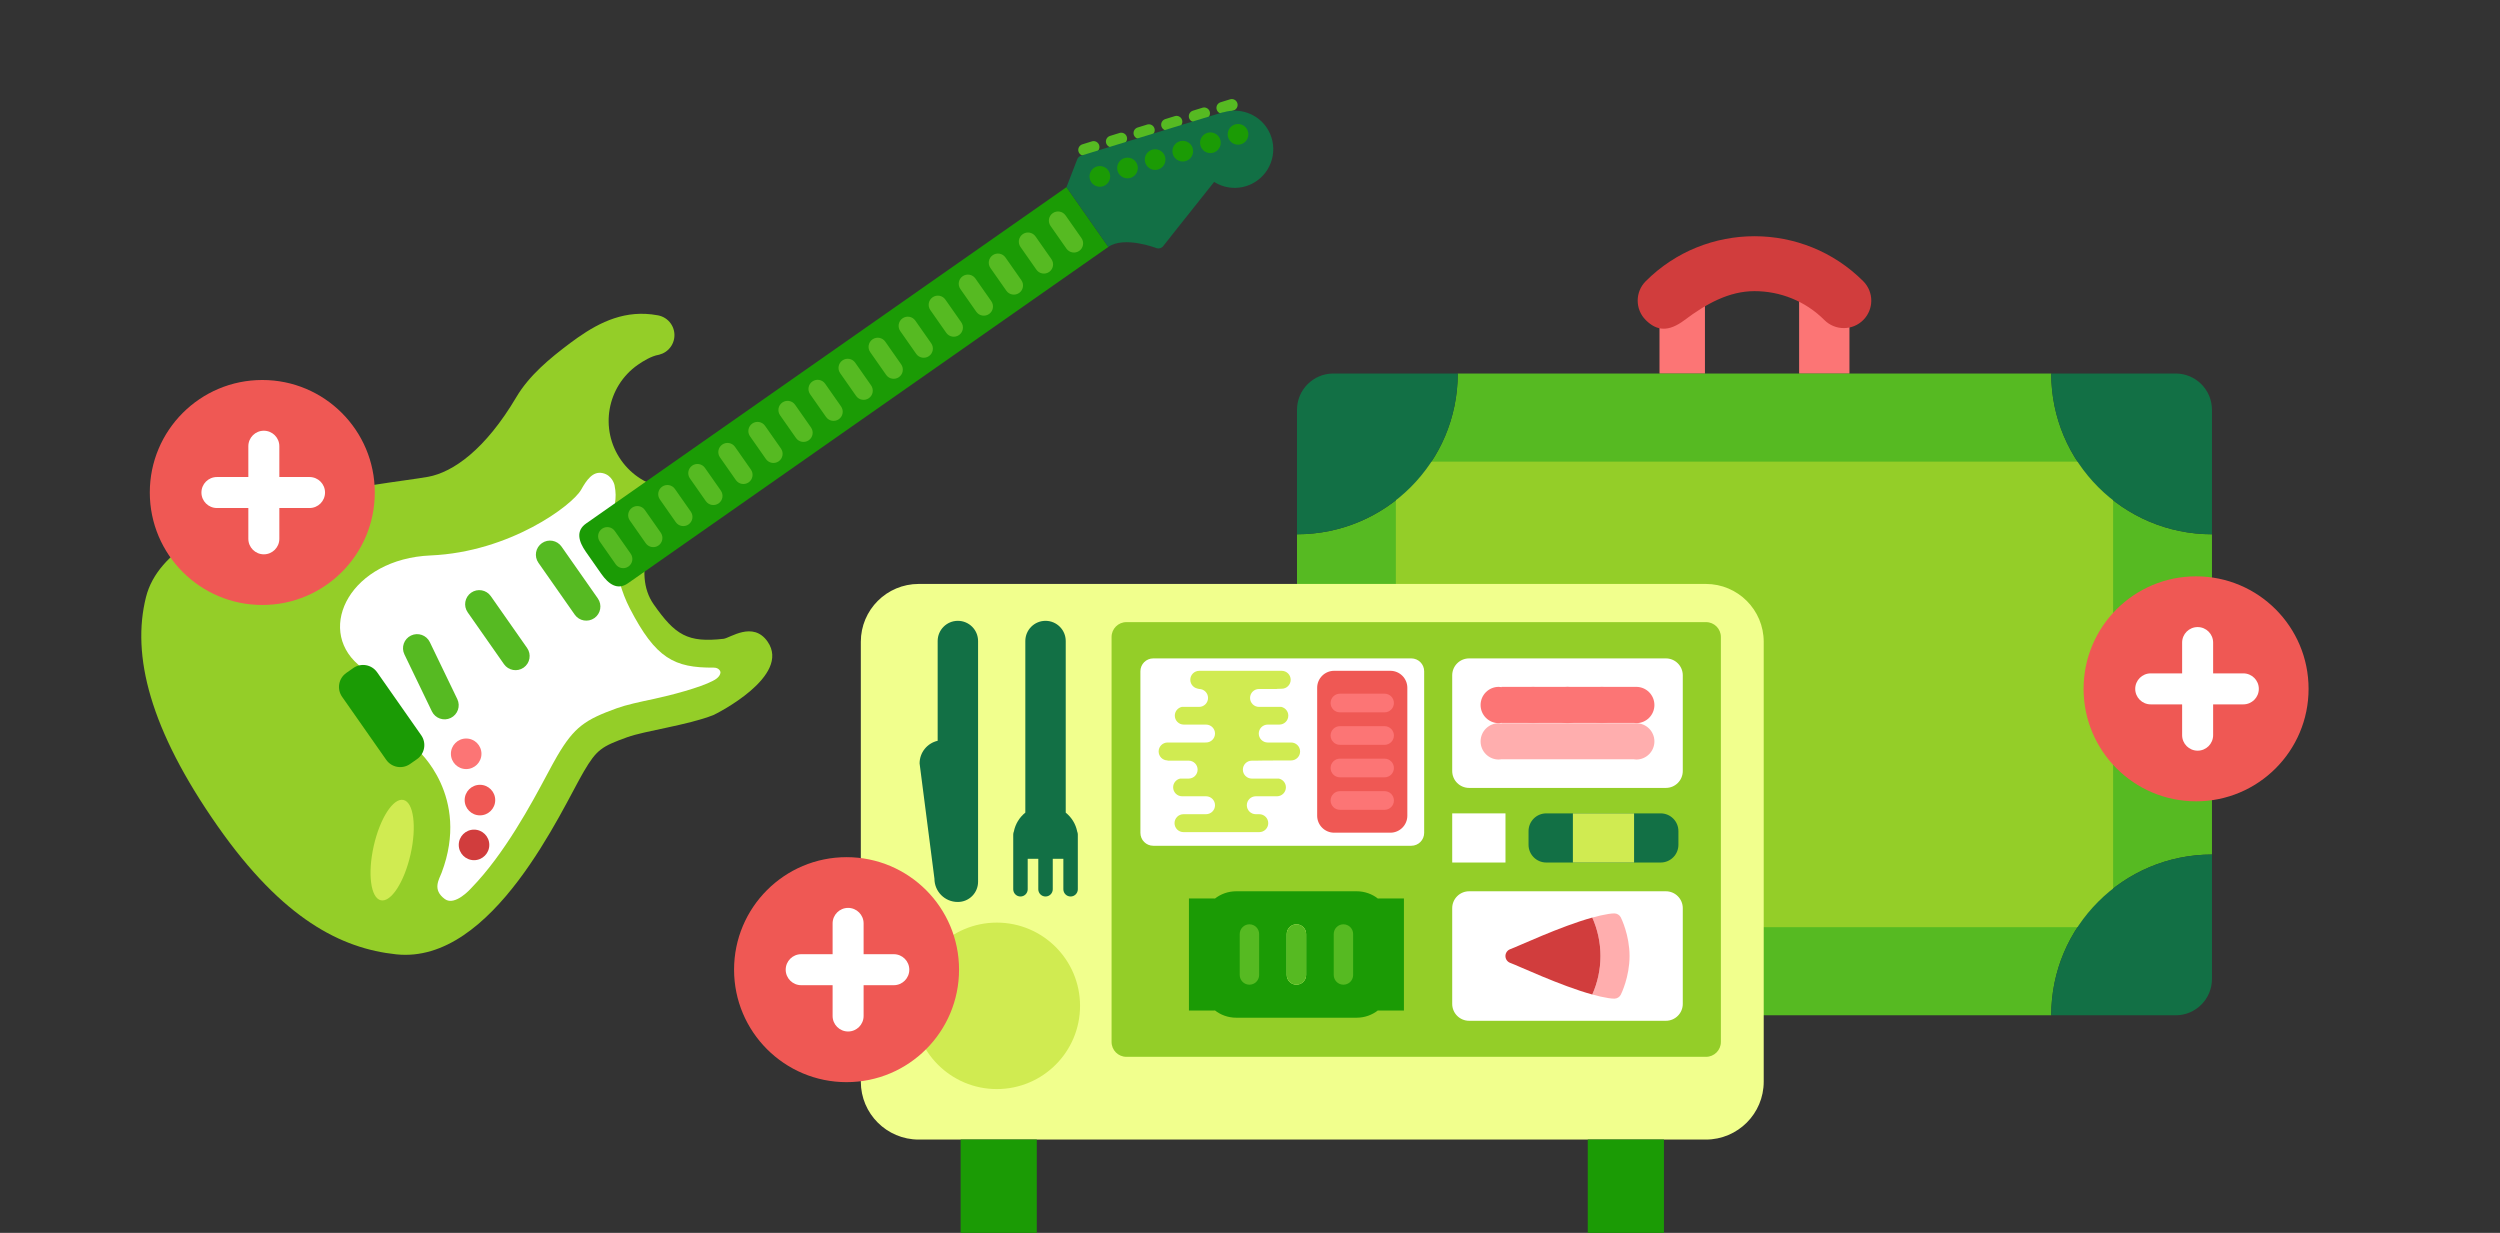 <?xml version="1.0" encoding="utf-8"?>
<!-- Generator: Adobe Illustrator 17.0.0, SVG Export Plug-In . SVG Version: 6.00 Build 0)  -->
<!DOCTYPE svg PUBLIC "-//W3C//DTD SVG 1.1//EN" "http://www.w3.org/Graphics/SVG/1.1/DTD/svg11.dtd">
<svg version="1.1" id="Layer_1" xmlns="http://www.w3.org/2000/svg" xmlns:xlink="http://www.w3.org/1999/xlink" x="0px" y="0px"
	 width="730px" height="360px" viewBox="0 0 730 360" enable-background="new 0 0 730 360" xml:space="preserve">
<rect x="0" y="0" width="730" height="360" fill="#333333" stroke="none"/>
<g>
	<g>
		<g>
			<g>
				<g>
					<polygon fill="#FC7575" points="497.846,109.117 484.576,109.117 484.576,82.39 497.846,82.131 					"/>
					<rect x="525.345" y="82.39" fill="#FC7575" width="14.695" height="26.727"/>
					<path fill="#D13D3D" d="M512.31,68.978c-11.499,0-22.999,4.377-31.754,13.132c-3.133,3.133-3.133,8.209,0,11.343
						c3.202,3.204,6.641,3.538,11.343,0c6.359-4.786,13.019-8.441,20.411-8.441c7.392,0,14.784,2.814,20.411,8.441
						c1.565,1.566,3.619,2.35,5.671,2.35c2.052,0,4.106-0.783,5.671-2.35c3.133-3.133,3.133-8.209,0-11.343
						C535.309,73.355,523.809,68.978,512.31,68.978"/>
					<g>
						<path fill="#56BA22" d="M645.896,249.523v-93.514c-25.925,0-46.941-21.016-46.941-46.941h-3.534h-83.111h-86.645
							c0,25.925-21.016,46.941-46.941,46.941v3.534v89.98c25.925,0,36.941,21.016,36.941,46.941h96.645h86.645
							C598.955,270.54,619.971,249.523,645.896,249.523z"/>
						<polygon fill="#3B7F0E" points="391.82,142.016 391.82,142.015 391.811,142.019 						"/>
						<path fill="#3B7F0E" d="M412.02,121.215c-0.002,0.006-0.004,0.012-0.006,0.017h0.001
							C412.014,121.233,412.018,121.221,412.02,121.215z"/>
						<path fill="#3B7F0E" d="M412.692,286.344L412.692,286.344c0.002,0.009,0.004,0.018,0.007,0.027
							C412.696,286.362,412.695,286.353,412.692,286.344z"/>
					</g>
					<rect x="407.59" y="134.793" fill="#94CE28" width="209.439" height="135.947"/>
					<path fill="#127045" d="M425.664,109.068h-11.488v0.001c0,0-0.003,0.038-0.003,0.058c0-0.02,0.002-0.039,0.002-0.039v-0.02
						H403.96l0,0.001h-14.63c-5.858,0-10.607,4.748-10.607,10.607v14.63v10.215h0.001v11.488
						C404.648,156.009,425.664,134.993,425.664,109.068z M414.048,111.928c-0.019,0.234-0.043,0.466-0.066,0.699
						C414.005,112.394,414.029,112.162,414.048,111.928z M413.638,115.169c-0.013,0.073-0.021,0.146-0.035,0.219
						C413.616,115.316,413.625,115.242,413.638,115.169z M412.02,121.215c-0.002,0.006-0.004,0.012-0.004,0.012l-0.003,0.006
						C412.016,121.227,412.018,121.221,412.02,121.215z M381.79,144.374c0.235-0.02,0.468-0.042,0.701-0.067
						C382.258,144.332,382.025,144.354,381.79,144.374z M385.483,143.874c0.008-0.001,0.015-0.004,0.023-0.005
						C385.498,143.87,385.49,143.873,385.483,143.874z M388.423,143.158c0.179-0.051,0.357-0.101,0.534-0.154
						C388.779,143.057,388.601,143.108,388.423,143.158z M391.82,142.016c-0.003,0.001-0.006,0.002-0.008,0.003
						C391.814,142.017,391.817,142.016,391.82,142.016L391.82,142.016z"/>
					<path fill="#127045" d="M645.896,156.009v-11.488h-0.001v-10.215v-8.413v-6.218c0-5.858-4.749-10.607-10.607-10.607h-6.218
						h-18.627h-11.488C598.955,134.993,619.971,156.009,645.896,156.009z"/>
					<path fill="#127045" d="M412.692,286.344c0.003,0.009,0.004,0.019,0.007,0.027
						C412.696,286.362,412.694,286.353,412.692,286.344L412.692,286.344z"/>
					<path fill="#127045" d="M623.579,296.464h11.709c5.858,0,10.607-4.749,10.607-10.607v-15.532v-2.167v-7.147h0.001l0-11.488
						c-25.925,0-46.941,21.016-46.941,46.941h11.487H623.579z"/>
					<path fill="#127045" d="M404.272,296.464h-11.709c-5.858,0-10.607-4.749-10.607-10.607v-15.532v-2.167v-7.147h-0.001l0-11.488
						c25.925,0,46.941,21.016,46.941,46.941h-11.487H404.272z"/>
				</g>
			</g>
		</g>
	</g>
</g>
<g>
	<path fill="#56BA22" d="M357.412,33.119c-0.9,0.279-1.855-0.224-2.134-1.124l0,0c-0.279-0.9,0.224-1.855,1.124-2.134l2.775-0.86
		c0.9-0.279,1.855,0.224,2.134,1.124l0,0c0.279,0.9-0.224,1.855-1.124,2.134L357.412,33.119z"/>
	<path fill="#56BA22" d="M349.342,35.575c-0.9,0.279-1.855-0.224-2.134-1.124l0,0c-0.279-0.9,0.224-1.855,1.124-2.134l2.775-0.86
		c0.9-0.279,1.855,0.224,2.134,1.124l0,0c0.279,0.9-0.224,1.855-1.124,2.134L349.342,35.575z"/>
	<path fill="#56BA22" d="M341.273,38.031c-0.9,0.279-1.855-0.224-2.134-1.124l0,0c-0.279-0.9,0.224-1.855,1.124-2.134l2.775-0.86
		c0.9-0.279,1.855,0.224,2.134,1.124l0,0c0.279,0.9-0.224,1.855-1.124,2.134L341.273,38.031z"/>
	<path fill="#56BA22" d="M333.203,40.488c-0.9,0.279-1.855-0.224-2.134-1.124l0,0c-0.279-0.9,0.224-1.855,1.124-2.134l2.775-0.86
		c0.9-0.279,1.855,0.224,2.134,1.124l0,0c0.279,0.9-0.224,1.855-1.124,2.134L333.203,40.488z"/>
	<path fill="#56BA22" d="M325.134,42.944c-0.9,0.279-1.855-0.224-2.134-1.124l0,0c-0.279-0.9,0.224-1.855,1.124-2.134l2.775-0.86
		c0.9-0.279,1.855,0.224,2.134,1.124l0,0c0.279,0.9-0.224,1.855-1.124,2.134L325.134,42.944z"/>
	<path fill="#56BA22" d="M317.064,45.4c-0.9,0.279-1.855-0.224-2.134-1.124l0,0c-0.279-0.9,0.224-1.855,1.124-2.134l2.775-0.86
		c0.9-0.279,1.855,0.224,2.134,1.124l0,0c0.279,0.9-0.224,1.855-1.124,2.134L317.064,45.4z"/>
	<path fill="#56BA22" d="M209.158,139.248"/>
	<path fill="none" stroke="#1B9B05" stroke-miterlimit="10" d="M199.238,146.195"/>
	<path fill="none" stroke="#1B9B05" stroke-miterlimit="10" d="M199.238,146.195"/>
	<path fill="#94CE28" d="M170.479,225.268c3.763-6.398,5.195-7.294,12.661-9.998c5.204-1.885,17.63-3.504,25.126-6.452
		c0.786-0.309,22.909-11.409,15.855-21.482c-4.261-6.085-10.962-1.012-12.847-0.802c-10.495,1.174-14.088-1.053-20.415-10.089
		c-6.327-9.037-0.659-23.923,8.378-30.25l9.921-6.947c-9.036,6.327-21.491,4.131-27.819-4.905
		c-6.327-9.036-4.131-21.491,4.905-27.819c1.553-1.088,3.97-2.548,6.026-2.905c0.018-0.004,0.036-0.008,0.055-0.012
		c0.003,0,0.006-0.001,0.009-0.002l0,0c0.027-0.006,0.053-0.015,0.079-0.021c0.023-0.005,0.046-0.006,0.069-0.012
		c0.027-0.007,0.053-0.021,0.08-0.028c0.302-0.08,0.6-0.18,0.89-0.31c0.032-0.014,0.062-0.031,0.093-0.046
		c0.304-0.143,0.602-0.307,0.887-0.507c2.661-1.863,3.308-5.531,1.445-8.192c-0.915-1.307-2.266-2.125-3.718-2.401
		c-0.057-0.01-0.115-0.019-0.172-0.03c-0.008-0.001-0.017-0.003-0.025-0.004c-9.209-1.686-16.611,1.872-23.296,6.553
		c-0.697,0.488-1.384,0.985-2.06,1.492c-6.16,4.612-12.096,9.545-15.838,15.87c-9.061,15.314-18.452,21.912-25.751,23.26
		c-12.416,2.293-75.447,7.465-82.389,35.127c-4.263,16.986,1.084,38.548,20.907,66.859c19.078,27.247,36.176,35.749,52.133,37.454
		C144.028,281.697,164.078,236.151,170.479,225.268z"/>
	<path fill="#FFFFFF" d="M137.573,259.366c9.76-10.014,17.664-24.792,22.027-32.95c1.21-2.263,2.255-4.216,3.131-5.706
		c4.979-8.466,8.173-10.568,17.347-13.891c2.827-1.025,6.605-1.829,10.979-2.759c4.749-1.011,13.466-3.306,17.076-5.239
		c1.815-0.877,2.262-1.924,2.241-2.57c-0.007-0.212-0.404-1.31-1.981-1.301c-11.456,0.06-16.911-2.59-24.522-17.378
		c-4.777-9.281-5.598-21.108-4.286-30.615c0.231-1.675,0.295-3.158-0.143-5.299c0,0-0.6-2.882-3.478-3.508
		c-2.877-0.627-4.67,2.008-6.27,4.848c-2.555,4.532-20.778,18.206-43.952,19.193s-33.589,21.081-21.151,31.879
		c7.213,6.262,17.403,25,17.403,25s15.423,13.414,6.96,35.767c-0.756,1.997-2.796,4.953,0.944,7.696
		C132.875,264.716,137.573,259.366,137.573,259.366z"/>
	<path fill="#1B9B05" d="M311.416,54.641l-140.275,98.222c-3.058,2.141-2.194,5.231-0.053,8.289
		c1.105,1.578,3.361,4.801,4.467,6.379c2.141,3.058,4.749,4.926,7.807,2.785l140.275-98.222L311.416,54.641z"/>
	<path fill="#56BA22" d="M173.558,180.483c-1.864,1.305-4.433,0.852-5.738-1.012l-10.598-15.135
		c-1.305-1.864-0.852-4.433,1.012-5.738l0,0c1.864-1.305,4.433-0.852,5.738,1.012l10.598,15.135
		C175.875,176.609,175.422,179.178,173.558,180.483L173.558,180.483z"/>
	<path fill="#56BA22" d="M152.901,194.947c-1.864,1.305-4.433,0.852-5.738-1.012l-10.598-15.135
		c-1.305-1.864-0.852-4.433,1.012-5.738l0,0c1.864-1.305,4.433-0.852,5.738,1.012l10.598,15.135
		C155.217,191.073,154.765,193.642,152.901,194.947L152.901,194.947z"/>
	<path fill="#56BA22" d="M131.611,209.642c-2.049,0.988-4.512,0.128-5.5-1.922l-8.024-16.643c-0.988-2.049-0.128-4.512,1.922-5.5
		l0,0c2.049-0.988,4.512-0.128,5.5,1.922l8.024,16.643C134.52,206.192,133.66,208.654,131.611,209.642L131.611,209.642z"/>
	<path fill="#1B9B05" d="M121.777,221.66c2.259-1.582,2.808-4.696,1.226-6.955l-12.889-18.407c-1.582-2.259-4.696-2.808-6.955-1.226
		l-2.045,1.432c-2.259,1.582-2.808,4.696-1.226,6.955l12.889,18.407c1.582,2.259,4.696,2.808,6.955,1.226L121.777,221.66z"/>
	
		<ellipse transform="matrix(0.976 0.22 -0.22 0.976 57.369 -19.101)" fill="#D0EB51" cx="114.47" cy="248.106" rx="5.511" ry="15.007"/>
	<circle fill="#FC7575" cx="136.124" cy="220.108" r="4.461"/>
	<circle fill="#EF5854" cx="140.143" cy="233.625" r="4.461"/>
	<circle fill="#D13D3D" cx="138.416" cy="246.713" r="4.461"/>
	<path fill="#127045" d="M323.637,72.094c4.617-3.233,13.842,0.28,13.917,0.311c0.744,0.309,1.603,0.085,2.102-0.547
		c0.089-0.113,8.51-10.769,14.877-18.74c3.79,2.399,8.678,2.339,12.46-0.309c5.091-3.565,6.333-10.608,2.769-15.699
		c-2.759-3.94-7.788-5.687-12.378-4.355c-0.148,0.007-0.297,0.032-0.446,0.077L315.71,45.439c-0.529,0.162-0.954,0.557-1.153,1.074
		l-3.141,8.129L323.637,72.094z"/>
	<path fill="#56BA22" d="M315.132,73.26c-1.212,0.848-2.881,0.554-3.73-0.658l-4.648-6.638c-0.848-1.212-0.554-2.881,0.658-3.73l0,0
		c1.212-0.848,2.881-0.554,3.73,0.658l4.648,6.638C316.638,70.742,316.344,72.412,315.132,73.26L315.132,73.26z"/>
	<path fill="#56BA22" d="M306.357,79.404c-1.212,0.848-2.881,0.554-3.73-0.658l-4.648-6.638c-0.848-1.212-0.554-2.881,0.658-3.73
		l0,0c1.212-0.848,2.881-0.554,3.73,0.658l4.648,6.638C307.863,76.886,307.569,78.556,306.357,79.404L306.357,79.404z"/>
	<path fill="#56BA22" d="M297.582,85.548c-1.212,0.848-2.881,0.554-3.73-0.658l-4.648-6.638c-0.848-1.212-0.554-2.881,0.658-3.73
		l0,0c1.212-0.848,2.881-0.554,3.73,0.658l4.648,6.638C299.088,83.03,298.794,84.7,297.582,85.548L297.582,85.548z"/>
	<path fill="#56BA22" d="M288.808,91.693c-1.212,0.848-2.881,0.554-3.73-0.658l-4.648-6.638c-0.848-1.212-0.554-2.881,0.658-3.73
		l0,0c1.212-0.848,2.881-0.554,3.73,0.658l4.648,6.638C290.314,89.174,290.019,90.844,288.808,91.693L288.808,91.693z"/>
	<path fill="#56BA22" d="M280.033,97.837c-1.212,0.848-2.881,0.554-3.73-0.658l-4.648-6.638c-0.848-1.212-0.554-2.881,0.658-3.73
		l0,0c1.212-0.848,2.881-0.554,3.73,0.658l4.648,6.638C281.539,95.319,281.244,96.989,280.033,97.837L280.033,97.837z"/>
	<path fill="#56BA22" d="M271.258,103.981c-1.212,0.848-2.881,0.554-3.73-0.658l-4.648-6.638c-0.848-1.212-0.554-2.881,0.658-3.73
		l0,0c1.212-0.848,2.881-0.554,3.73,0.658l4.648,6.638C272.764,101.463,272.47,103.133,271.258,103.981L271.258,103.981z"/>
	<path fill="#56BA22" d="M262.483,110.125c-1.212,0.848-2.881,0.554-3.73-0.658l-4.648-6.638c-0.848-1.212-0.554-2.881,0.658-3.73
		l0,0c1.212-0.848,2.881-0.554,3.73,0.658l4.648,6.638C263.989,107.607,263.695,109.277,262.483,110.125L262.483,110.125z"/>
	<path fill="#56BA22" d="M253.708,116.269c-1.212,0.848-2.881,0.554-3.73-0.658l-4.648-6.638c-0.848-1.212-0.554-2.881,0.658-3.73
		l0,0c1.212-0.848,2.881-0.554,3.73,0.658l4.648,6.638C255.214,113.751,254.92,115.421,253.708,116.269L253.708,116.269z"/>
	<path fill="#56BA22" d="M244.934,122.414c-1.212,0.848-2.881,0.554-3.73-0.658l-4.648-6.638c-0.848-1.212-0.554-2.881,0.658-3.73
		l0,0c1.212-0.848,2.881-0.554,3.73,0.658l4.648,6.638C246.44,119.895,246.145,121.565,244.934,122.414L244.934,122.414z"/>
	<path fill="#56BA22" d="M236.159,128.558c-1.212,0.848-2.881,0.554-3.73-0.658l-4.648-6.638c-0.848-1.212-0.554-2.881,0.658-3.73
		l0,0c1.212-0.848,2.881-0.554,3.73,0.658l4.648,6.638C237.665,126.04,237.37,127.709,236.159,128.558L236.159,128.558z"/>
	<path fill="#56BA22" d="M227.384,134.702c-1.212,0.848-2.881,0.554-3.73-0.658l-4.648-6.638c-0.848-1.212-0.554-2.881,0.658-3.73
		l0,0c1.212-0.848,2.881-0.554,3.73,0.658l4.648,6.638C228.89,132.184,228.596,133.854,227.384,134.702L227.384,134.702z"/>
	<path fill="#56BA22" d="M218.609,140.846c-1.212,0.848-2.881,0.554-3.73-0.658l-4.648-6.638c-0.848-1.212-0.554-2.881,0.658-3.73
		l0,0c1.212-0.848,2.881-0.554,3.73,0.658l4.648,6.638C220.115,138.328,219.821,139.998,218.609,140.846L218.609,140.846z"/>
	<path fill="#56BA22" d="M209.834,146.99c-1.212,0.848-2.881,0.554-3.73-0.658l-4.648-6.638c-0.848-1.212-0.554-2.881,0.658-3.73
		l0,0c1.212-0.848,2.881-0.554,3.73,0.658l4.648,6.638C211.34,144.472,211.046,146.142,209.834,146.99L209.834,146.99z"/>
	<path fill="#56BA22" d="M201.06,153.134c-1.212,0.848-2.881,0.554-3.73-0.658l-4.648-6.638c-0.848-1.212-0.554-2.881,0.658-3.73
		l0,0c1.212-0.848,2.881-0.554,3.73,0.658l4.648,6.638C202.566,150.616,202.271,152.286,201.06,153.134L201.06,153.134z"/>
	<path fill="#56BA22" d="M192.285,159.279c-1.212,0.848-2.881,0.554-3.73-0.658l-4.648-6.638c-0.848-1.212-0.554-2.881,0.658-3.73
		l0,0c1.212-0.848,2.881-0.554,3.73,0.658l4.648,6.638C193.791,156.76,193.496,158.43,192.285,159.279L192.285,159.279z"/>
	<path fill="#56BA22" d="M183.51,165.423c-1.212,0.848-2.881,0.554-3.73-0.658l-4.648-6.638c-0.848-1.212-0.554-2.881,0.658-3.73
		l0,0c1.212-0.848,2.881-0.554,3.73,0.658l4.648,6.638C185.016,162.905,184.722,164.574,183.51,165.423L183.51,165.423z"/>
	<circle fill="#1B9B05" cx="361.505" cy="39.229" r="3.022"/>
	<circle fill="#1B9B05" cx="353.436" cy="41.686" r="3.022"/>
	<circle fill="#1B9B05" cx="345.366" cy="44.142" r="3.022"/>
	<circle fill="#1B9B05" cx="337.297" cy="46.598" r="3.022"/>
	<circle fill="#1B9B05" cx="329.227" cy="49.054" r="3.022"/>
	<circle fill="#1B9B05" cx="321.158" cy="51.511" r="3.022"/>
</g>
<g>
	<g>
		<circle fill="#EF5854" cx="76.59" cy="143.806" r="32.848"/>
	</g>
	<g>
		<g>
			<g>
				<g>
					<path fill="#FFFFFF" d="M81.567,157.337c0,2.5-2.027,4.526-4.526,4.526l0,0c-2.5,0-4.526-2.027-4.526-4.526v-27.04
						c0-2.5,2.027-4.526,4.526-4.526l0,0c2.5,0,4.526,2.027,4.526,4.526V157.337z"/>
				</g>
				<g>
					<path fill="#FFFFFF" d="M63.344,148.343c-2.5,0-4.526-2.027-4.526-4.526l0,0c0-2.5,2.027-4.526,4.526-4.526h27.04
						c2.5,0,4.526,2.027,4.526,4.526l0,0c0,2.5-2.027,4.526-4.526,4.526H63.344z"/>
				</g>
			</g>
		</g>
	</g>
</g>
<g>
	<g>
		<circle fill="#EF5854" cx="641.256" cy="201.139" r="32.848"/>
	</g>
	<g>
		<g>
			<g>
				<g>
					<path fill="#FFFFFF" d="M646.234,214.67c0,2.5-2.027,4.526-4.526,4.526l0,0c-2.5,0-4.526-2.027-4.526-4.526v-27.04
						c0-2.5,2.027-4.526,4.526-4.526l0,0c2.5,0,4.526,2.027,4.526,4.526V214.67z"/>
				</g>
				<g>
					<path fill="#FFFFFF" d="M628.011,205.677c-2.5,0-4.526-2.027-4.526-4.526l0,0c0-2.5,2.027-4.526,4.526-4.526h27.04
						c2.5,0,4.526,2.027,4.526,4.526l0,0c0,2.5-2.027,4.526-4.526,4.526H628.011z"/>
				</g>
			</g>
		</g>
	</g>
</g>
<g>
	<path fill="#F1FF8D" d="M251.36,187.41c0-9.334,7.567-16.9,16.9-16.9h229.846c9.334,0,16.9,7.567,16.9,16.9v128.443
		c0,9.334-7.567,16.9-16.9,16.9H268.261c-9.334,0-16.9-7.567-16.9-16.9V187.41z"/>
	<rect x="463.624" y="332.753" fill="#1B9B05" width="22.243" height="28.324"/>
	<rect x="280.501" y="332.753" fill="#1B9B05" width="22.243" height="28.324"/>
	<circle fill="#D0EB51" cx="291.071" cy="293.706" r="24.304"/>
	<path fill="#94CE28" d="M324.578,185.996c0-2.395,1.941-4.336,4.336-4.336H498.16c2.395,0,4.336,1.941,4.336,4.336v118.262
		c0,2.395-1.941,4.336-4.336,4.336H328.914c-2.395,0-4.336-1.941-4.336-4.336V185.996z"/>
	<g>
		<path fill="#127045" d="M295.863,244.641L295.863,244.641v0.003v15.021c0,1.166,0.946,2.112,2.112,2.112
			c1.166,0,2.112-0.946,2.112-2.112v-8.902h3.093v8.902c0,1.166,0.946,2.112,2.112,2.112c1.166,0,2.112-0.946,2.112-2.112v-8.902
			h3.093v8.902c0,1.166,0.946,2.112,2.112,2.112s2.112-0.946,2.112-2.112v-15.021v-0.002v-0.001v-0.965
			c0-0.3-0.065-0.585-0.178-0.844c-0.433-2.228-1.65-4.172-3.353-5.541v-50.11c0-3.258-2.641-5.899-5.899-5.899
			c-3.258,0-5.899,2.641-5.899,5.899v50.11c-1.703,1.368-2.919,3.313-3.353,5.541c-0.113,0.259-0.178,0.543-0.178,0.844V244.641z"/>
		<path fill="#127045" d="M279.651,263.374h0.047c3.258,0,5.899-2.641,5.899-5.899v-70.293c0-3.258-2.641-5.899-5.899-5.899
			c-3.258,0-5.899,2.641-5.899,5.899v29.127c-3.021,0.689-5.277,3.387-5.277,6.617l4.336,33.656
			C272.858,260.333,275.899,263.374,279.651,263.374z"/>
	</g>
	<path fill="#FFFFFF" d="M412.099,192.252c2.075,0,3.757,1.682,3.757,3.757v47.198c0,2.076-1.682,3.757-3.757,3.757h-75.344
		c-2.075,0-3.757-1.682-3.757-3.757V196.01c0-2.076,1.682-3.757,3.757-3.757H412.099z"/>
	<g>
		<path fill="#FFFFFF" d="M424.045,265.192c0-2.728,2.211-4.939,4.939-4.939h57.45c2.728,0,4.939,2.211,4.939,4.939v27.94
			c0,2.728-2.211,4.939-4.939,4.939h-57.45c-2.728,0-4.939-2.211-4.939-4.939V265.192z"/>
	</g>
	<g>
		<path fill="#FFFFFF" d="M424.045,197.192c0-2.728,2.211-4.939,4.939-4.939h57.45c2.728,0,4.939,2.211,4.939,4.939v27.94
			c0,2.728-2.211,4.939-4.939,4.939h-57.45c-2.728,0-4.939-2.211-4.939-4.939V197.192z"/>
	</g>
	<path fill="#127045" d="M446.335,242.684c0-2.86,2.319-5.179,5.179-5.179h33.405c2.86,0,5.179,2.319,5.179,5.179v3.994
		c0,2.86-2.319,5.179-5.179,5.179h-33.405c-2.86,0-5.179-2.319-5.179-5.179V242.684z"/>
	<rect x="459.283" y="237.505" fill="#D0EB51" width="17.868" height="14.352"/>
	<path fill="#D0EB51" d="M352.192,216.808c0.009,0-0.362,0.003-0.353,0.003h-10.902c-1.446,0-2.617,1.172-2.617,2.617
		c0,1.445,1.171,2.617,2.617,2.617c-0.198,0,0.186,0.026,0,0.068h6.15c1.445,0,2.617,1.172,2.617,2.617
		c0,1.445-1.172,2.617-2.617,2.617h-2.488c-1.168,0.263-2.042,1.302-2.042,2.549c0,1.445,1.171,2.617,2.617,2.617
		c-0.009,0,7.028,0.002,7.019,0.002c1.433,0.014,2.591,1.178,2.591,2.614c0,1.437-1.158,2.601-2.592,2.615
		c0.009,0-6.625,0.003-6.616,0.003c-1.446,0-2.617,1.171-2.617,2.617c0,1.445,1.172,2.617,2.617,2.617h22.132
		c1.445,0,2.617-1.171,2.617-2.617c0-1.446-1.172-2.617-2.617-2.617h-1.021c-1.445,0-2.617-1.172-2.617-2.617
		c0-1.445,1.172-2.617,2.617-2.617h6.18c1.445-0.001,2.616-1.172,2.616-2.617c0-1.247-0.875-2.287-2.043-2.549h-7.909
		c-1.445,0-2.617-1.172-2.617-2.617c0-1.445,1.172-2.617,2.617-2.617h1.646c-0.185-0.042,10.032-0.068,9.834-0.068
		c1.445,0,2.617-1.172,2.617-2.617c0-1.445-1.172-2.617-2.617-2.617h-5.817h0h-1.021c-1.445,0-2.617-1.172-2.617-2.617
		c0-1.445,1.172-2.617,2.617-2.617h3.393c1.445-0.001,2.616-1.172,2.616-2.617c0-1.248-0.875-2.287-2.043-2.549h-6.508
		c-1.445,0-2.617-1.172-2.617-2.617c0-1.446,1.172-2.617,2.617-2.617h5.186c-0.185-0.042,1.643-0.068,1.445-0.068
		c1.445,0,2.617-1.172,2.617-2.617c0-1.445-1.172-2.617-2.617-2.617h-24.08c-1.446,0-2.617,1.171-2.617,2.617
		c0,1.445,1.171,2.617,2.617,2.617c-0.198,0-0.389,0.026-0.575,0.068h0.523c1.445,0,2.617,1.171,2.617,2.617
		c0,1.445-1.172,2.617-2.617,2.617h-5.047c-1.168,0.263-2.042,1.302-2.042,2.549c0,1.445,1.171,2.617,2.617,2.617
		c-0.009,0,6.541,0.002,6.533,0.002c1.433,0.015,2.591,1.178,2.591,2.615C354.784,215.631,353.626,216.795,352.192,216.808z"/>
	<path fill="#EF5854" d="M384.612,200.836c0-2.741,2.222-4.962,4.962-4.962h16.407c2.741,0,4.962,2.222,4.962,4.962v37.35
		c0,2.741-2.222,4.962-4.962,4.962h-16.407c-2.741,0-4.962-2.222-4.962-4.962V200.836z"/>
	<circle fill="#FFAEAE" cx="467.749" cy="205.863" r="5.299"/>
	<circle fill="#FC7575" cx="457.709" cy="205.863" r="5.299"/>
	<circle fill="#FFAEAE" cx="447.67" cy="205.863" r="5.299"/>
	<rect x="424.046" y="237.505" fill="#FFFFFF" width="15.556" height="14.352"/>
	<g>
		<path fill="#FFAEAE" d="M473.279,267.888c-0.362-0.718-1.099-1.172-1.905-1.172c-0.911,0-2.313,0.225-4.038,0.607
			c-0.764,0.17-1.569,0.38-2.39,0.605c1.525,3.438,2.39,7.233,2.39,11.235s-0.864,7.797-2.389,11.234
			c0.82,0.227,1.625,0.437,2.389,0.605c1.726,0.382,3.127,0.607,4.038,0.607c0.806,0,1.543-0.453,1.905-1.173
			c0.104-0.209,2.552-5.143,2.552-11.273C475.831,273.031,473.383,268.096,473.279,267.888z"/>
		<path fill="#D13D3D" d="M464.946,267.928c-9.308,2.565-21.628,8.397-23.945,9.228c-0.848,0.303-1.414,1.107-1.414,2.007
			c0,0.902,0.566,1.704,1.414,2.009c2.317,0.829,14.637,6.662,23.946,9.225c1.525-3.437,2.389-7.231,2.389-11.234
			S466.471,271.365,464.946,267.928z"/>
	</g>
	<path fill="#1B9B05" d="M354.698,295.071v-0.077c1.727,1.361,3.901,2.179,6.27,2.179h35.18c2.369,0,4.543-0.818,6.27-2.179v0.077
		h7.528v-32.728h-7.528v0.088c-1.727-1.36-3.901-2.179-6.27-2.179h-35.18c-2.369,0-4.543,0.818-6.27,2.179v-0.088h-7.528v32.728
		H354.698z"/>
	<path fill="#F1FF8D" d="M375.727,272.73c0-1.564,1.268-2.832,2.832-2.832l0,0c1.564,0,2.832,1.268,2.832,2.832v11.967
		c0,1.564-1.268,2.832-2.832,2.832l0,0c-1.564,0-2.832-1.268-2.832-2.832V272.73z"/>
	<path fill="#56BA22" d="M362.002,272.73c0-1.564,1.268-2.832,2.832-2.832l0,0c1.564,0,2.832,1.268,2.832,2.832v11.967
		c0,1.564-1.268,2.832-2.832,2.832l0,0c-1.564,0-2.832-1.268-2.832-2.832V272.73z"/>
	<path fill="#56BA22" d="M389.451,272.73c0-1.564,1.268-2.832,2.832-2.832l0,0c1.564,0,2.832,1.268,2.832,2.832v11.967
		c0,1.564-1.268,2.832-2.832,2.832l0,0c-1.564,0-2.832-1.268-2.832-2.832V272.73z"/>
	<path fill="#56BA22" d="M375.727,272.73c0-1.564,1.268-2.832,2.832-2.832l0,0c1.564,0,2.832,1.268,2.832,2.832v11.967
		c0,1.564-1.268,2.832-2.832,2.832l0,0c-1.564,0-2.832-1.268-2.832-2.832V272.73z"/>
	<g>
		<path fill="#FC7575" d="M388.533,233.741c0-1.505,1.22-2.724,2.724-2.724h13.041c1.505,0,2.724,1.22,2.724,2.724l0,0
			c0,1.505-1.22,2.724-2.724,2.724h-13.041C389.753,236.466,388.533,235.246,388.533,233.741L388.533,233.741z"/>
		<path fill="#FC7575" d="M388.533,224.254c0-1.505,1.22-2.724,2.724-2.724h13.041c1.505,0,2.724,1.22,2.724,2.724l0,0
			c0,1.505-1.22,2.724-2.724,2.724h-13.041C389.753,226.979,388.533,225.759,388.533,224.254L388.533,224.254z"/>
		<path fill="#FC7575" d="M388.533,205.28c0-1.505,1.22-2.724,2.724-2.724h13.041c1.505,0,2.724,1.22,2.724,2.724l0,0
			c0,1.505-1.22,2.724-2.724,2.724h-13.041C389.753,208.005,388.533,206.785,388.533,205.28L388.533,205.28z"/>
		<path fill="#FC7575" d="M388.533,214.767c0-1.505,1.22-2.724,2.724-2.724h13.041c1.505,0,2.724,1.22,2.724,2.724l0,0
			c0,1.505-1.22,2.724-2.724,2.724h-13.041C389.753,217.492,388.533,216.272,388.533,214.767L388.533,214.767z"/>
	</g>
	<path fill="#FC7575" d="M477.788,200.563h-39.322v0.084c-0.274-0.043-0.549-0.084-0.835-0.084c-2.927,0-5.299,2.372-5.299,5.3
		c0,2.926,2.372,5.298,5.299,5.298c0.286,0,0.561-0.04,0.835-0.084v0.012h38.607c0.236,0.032,0.47,0.071,0.716,0.071
		c2.926,0,5.299-2.372,5.299-5.298C483.087,202.936,480.715,200.563,477.788,200.563z"/>
	<path fill="#FFAEAE" d="M477.788,211.187h-39.322v0.084c-0.274-0.043-0.549-0.084-0.835-0.084c-2.927,0-5.299,2.372-5.299,5.3
		c0,2.926,2.372,5.298,5.299,5.298c0.286,0,0.561-0.04,0.835-0.084v0.012h38.607c0.236,0.032,0.47,0.071,0.716,0.071
		c2.926,0,5.299-2.372,5.299-5.298C483.087,213.559,480.715,211.187,477.788,211.187z"/>
</g>
<g>
	<g>
		<circle fill="#EF5854" cx="247.195" cy="283.139" r="32.848"/>
	</g>
	<g>
		<g>
			<g>
				<g>
					<path fill="#FFFFFF" d="M252.173,296.67c0,2.5-2.027,4.526-4.526,4.526l0,0c-2.5,0-4.526-2.027-4.526-4.526v-27.04
						c0-2.5,2.027-4.526,4.526-4.526l0,0c2.5,0,4.526,2.027,4.526,4.526V296.67z"/>
				</g>
				<g>
					<path fill="#FFFFFF" d="M233.95,287.677c-2.5,0-4.526-2.027-4.526-4.526l0,0c0-2.5,2.027-4.526,4.526-4.526h27.04
						c2.5,0,4.526,2.027,4.526,4.526l0,0c0,2.5-2.027,4.526-4.526,4.526H233.95z"/>
				</g>
			</g>
		</g>
	</g>
</g>
</svg>
